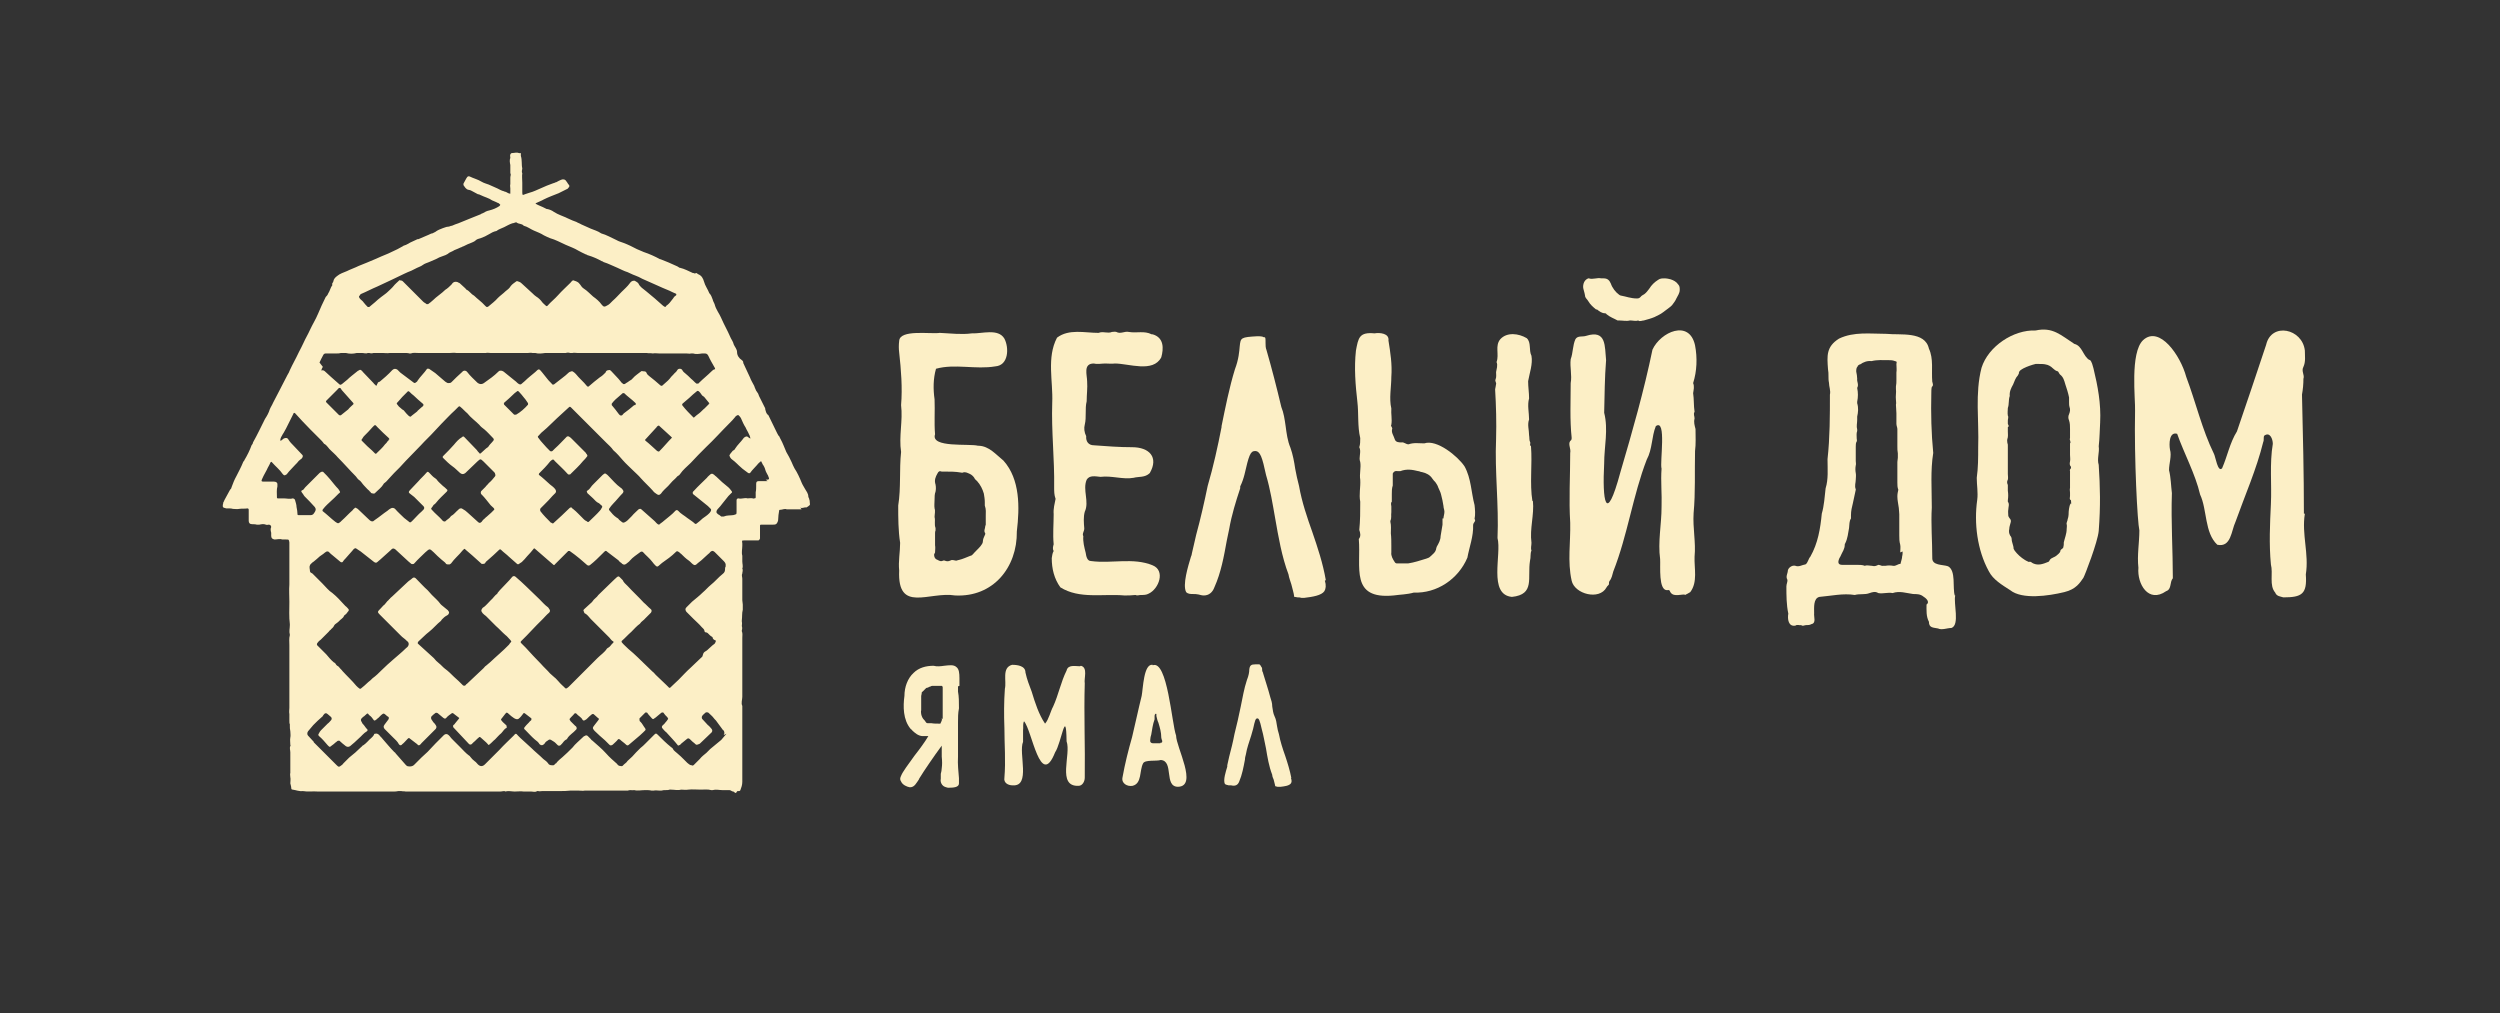 <?xml version="1.0" encoding="UTF-8"?> <svg xmlns="http://www.w3.org/2000/svg" id="Layer_1" version="1.1" viewBox="0 0 522.7 211.8"><rect x="0" y="0" width="522.7" height="211.8" fill="#333333" stroke="none"/><defs><style> .st0 { fill: #fcefc6; } </style></defs><path class="st0" d="M305.7,11.1h0s0,0,0,0c0,0,0,0,0,0"></path><path class="st0" d="M167.3,106.1c.4.3.8-.1,1.3,0,.2-.1.5-.3.7-.5.1-.1,0-.4,0-.6,0-.2,0-.4-.1-.6,0-.2-.2-.4-.2-.6,0-.6-.4-1.1-.7-1.6-.2-.4-.5-.8-.7-1.3-.4-1-.9-2.1-1.5-3-.2-.4-.4-.8-.6-1.3-.3-.7-.7-1.4-1.1-2.1-.4-.9-.7-1.8-1.2-2.7-.2-.3-.2-.6-.5-.8,0,0-.1-.3-.2-.4-.6-1.2-1.2-2.5-1.8-3.7,0,0-.1-.2-.2-.2-.3-.3-.4-.7-.5-1.1,0-.1,0-.3-.1-.4-.4-.8-.8-1.6-1.2-2.4-.1-.3-.2-.6-.4-.8,0,0-.1-.2-.2-.3-.1-.3-.3-.6-.4-1-.3-.6-.7-1.2-.9-1.8-.5-1-.9-2-1.4-3,0-.2,0-.4-.3-.6-.6-.4-1-1-1-1.7,0-.6-.5-1.1-.7-1.6-.1-.5-.4-.9-.6-1.3-.2-.4-.4-.9-.6-1.3-.3-.6-.6-1.2-.9-1.8-.2-.4-.4-.9-.6-1.3-.2-.4-.4-.8-.6-1.1-.2-.4-.5-.9-.6-1.3-.1-.5-.4-.8-.5-1.3-.2-.5-.3-.9-.7-1.3-.3-.8-.9-1.6-1.1-2.4-.2-.7-.5-1.3-1.3-1.6,0,0,0,0,0,0-.2-.2-.3-.3-.6-.1,0,0-.1,0-.2-.1,0,0,0,0,0,0,0,0,0,0,0,0,0,0,0,0,0,0,0,0-.1,0-.2,0-.9-.4-1.8-.9-2.7-1.1,0,0,0,0-.1,0-.2-.1-.4-.3-.7-.4-1.1-.5-2.2-1-3.3-1.4,0,0,0,0-.1,0-1.1-.6-2.2-1.1-3.4-1.5-1-.4-1.9-.8-2.8-1.3-.4-.2-.9-.4-1.4-.6-.5-.2-1-.3-1.5-.6-1.1-.5-2.1-1.1-3.2-1.4,0,0,0,0,0,0-.7-.5-1.5-.7-2.2-1-.7-.3-1.3-.6-2-.9-.3-.2-.7-.3-1-.5-.3-.1-.5-.2-.8-.3-.3-.1-.6-.3-.9-.4-1-.5-2.1-.8-3-1.4-.4-.3-.9-.5-1.4-.6-.1,0-.2,0-.3-.1-.4-.2-.8-.4-1.3-.6-.3-.1-.6-.3-.8-.4,0,0,0,0,0-.1.6-.3,1.2-.5,1.7-.8,1-.5,2.1-.9,3.1-1.3.6-.3,1.2-.6,1.8-.9.1,0,.2-.2.3-.3.2-.2.2-.4,0-.6-.2-.2-.3-.5-.5-.7-.2-.4-.7-.5-1.1-.3-.3.1-.6.3-1,.5-.2,0-.4.2-.6.2-.9.3-1.8.7-2.7,1.1-.7.3-1.5.7-2.3.9-.3.1-.6.2-.9.3-.5.2-.6.3-.6-.4,0-.7,0-1.3,0-2,0-.7-.1-1.3,0-2-.2-.3,0-.7,0-1-.2-.8,0-1.7-.3-2.6,0,0,0-.1,0-.2,0-.1,0-.2,0-.3,0-.2-.3,0-.4-.1-.5-.2-.9,0-1.4,0-.2,0-.3.1-.4.3-.1.2,0,.5,0,.7-.2.5-.1,1,0,1.5,0,.5,0,1,0,1.5,0,0,0,.1,0,.2.2.3,0,.6,0,.9,0,.2,0,.5,0,.8,0,.2,0,.4,0,.6-.1.3,0,.6,0,.9,0,.4,0,.8,0,1.1-.4,0-.7-.3-1-.4-.1,0-.2,0-.3-.1-.5-.1-1-.4-1.4-.6-.6-.3-1.2-.5-1.8-.8-.5-.2-1-.3-1.5-.6-.8-.5-1.7-.7-2.5-1.1-.2-.1-.4,0-.5.1-.3.4-.5.9-.8,1.4,0,0,0,.2,0,.3.3.4.5.9,1.1,1,.2,0,.4.1.6.2.4.2.9.5,1.3.7.2,0,.4.1.6.2.8.4,1.7.6,2.4,1.1,0,0,0,0,0,0,.4.2.8.3,1.1.5.2,0,.4.2.6.4,0,.1-.1.2-.2.3-.6.4-1.3.7-2.1.9-.5.1-.9.3-1.4.6-.1,0-.3.1-.4.2-.7.3-1.3.5-2,.8-.7.3-2,.8-2.7,1.1-.4.1-.8.3-1.3.5-.3,0-.5.2-.8.2-.4,0-.7.2-1.1.3-.5.2-1.1.4-1.6.8-.2.1-.4.2-.6.3-.3,0-.5.2-.8.3-.2.1-.5.2-.7.3-.5.2-.9.4-1.4.6-.1,0-.3,0-.4.1-.4.2-.9.4-1.3.6-.4.2-.8.5-1.2.6-.1,0-.3.1-.4.2-.4.2-.7.4-1.1.6-.6.3-1.3.6-1.9.9-1,.4-1.9.8-2.8,1.2-.9.4-2.4,1-3.4,1.4-.8.4-1.7.7-2.5,1.1-.7.3-1.4.5-2,1-.4.3-.7.6-.8,1.1,0,.3-.4.4-.2.8-.4.5-.5,1.2-.9,1.8-.1.3-.3.5-.5.7-.6,1.2-1.1,2.3-1.6,3.5-.5,1.2-1.2,2.3-1.7,3.4-.4.9-.9,1.7-1.3,2.6-.3.7-.7,1.4-1,2-.6,1.3-1.3,2.5-1.9,3.8-.1.3-.3.7-.5,1-.6,1.1-1.1,2.2-1.7,3.3-.4.8-.9,1.7-1.3,2.5-.2.5-.5.9-.7,1.4-.2.7-.6,1.4-1,2-.8,1.6-1.6,3.3-2.5,4.9,0,.2-.2.5-.3.6-.4,1.1-.9,2.1-1.5,3.1,0,.2-.3.3-.3.5-.4,1-.9,1.9-1.4,2.9-.4.7-.7,1.5-1,2.3,0,.2-.2.4-.3.5-.4.7-.8,1.5-1.2,2.2,0,.1-.1.3-.2.4,0,.3-.3.8,0,1.1.1.1.4.1.6.2.2,0,.4,0,.6,0,.3,0,.5,0,.8.1.4,0,.9.1,1.3,0,.6-.1,1.2,0,1.7-.1.2,0,.3.1.3.3,0,.8,0,1.5,0,2.3,0,.4.2.7.7.7.3,0,.7,0,1,.1.2,0,.3,0,.5,0,.5-.1.9-.2,1.4,0,.2.1.4,0,.6,0,.3,0,.5.2.5.5,0,0,0,0,0,0-.2.4-.1.8,0,1.2,0,.2,0,.4,0,.6,0,.5.2.7.7.8.5,0,1.1-.2,1.6,0,.3,0,.5,0,.8,0,.6,0,.6,0,.7.6,0,0,0,.1,0,.2,0,.6,0,1.1,0,1.7,0,.6,0,1.1,0,1.7,0,.5,0,1,0,1.6,0,.6,0,1.1,0,1.7,0,.6,0,1.3,0,1.9-.1,1.2,0,2.4,0,3.6,0,1.6-.1,3.2.1,4.7,0,0,0,.1,0,.2,0,.7-.2,1.3,0,2,0,0,0,0,0,.1-.2.7-.1,1.4-.1,2.1,0,2.3,0,4.6,0,6.9,0,1.4,0,2.7,0,4.1,0,.3,0,.6,0,.9,0,.4,0,.8,0,1.2,0,.4-.1.8,0,1.3,0,.5,0,.9,0,1.4h0c0,.3,0,.6.1.7,0,0,0,.2,0,.3,0,.4,0,.8.1,1.2,0,.4.1.9,0,1.3-.1.5,0,1,0,1.5,0,.1.1.2,0,.3-.2.4,0,.9,0,1.3,0,1.2,0,2.3,0,3.5,0,.3,0,.5,0,.8-.1.3,0,.6,0,.9.1.4,0,.9,0,1.3,0,0,.2.7.2,1,0,.2.1.3.3.3.7.1,1.4.4,2.1.3,1.1.2,2.1,0,3.2.1.3,0,.7,0,1,0,.4,0,.7,0,1.1,0,.3,0,.6,0,.8,0,.1,0,.2,0,.4,0,.4,0,1.2,0,1.6,0,.5,0,1,0,1.5,0,.8,0,1.5,0,2.2,0,.3,0,.6,0,.9,0,.5,0,1,0,1.5,0,.9,0,1.8,0,2.7,0,.7,0,1.3,0,2,0,.4,0,.7,0,1.1-.1.2,0,.4,0,.6,0,.3.1.6,0,.9.1.5,0,1.1,0,1.6,0,.5,0,1,0,1.6,0,2,0,4,0,5.9,0,.9,0,1.9,0,2.8,0,.6,0,1.1,0,1.7,0,.6,0,1.2,0,1.8,0,0,0,.2,0,.3,0,.3,0,.5,0,.8,0,.7,0,1.5,0,2.2,0,.4,0,.8,0,1.1,0,.4,0,.8-.2,1.1,0,.6-.2,1.3,0,1.9,0,.6,0,1.3-.1,1.9,0,0,0,.2,0,.2,0,.2,0,.4,0,.7,0,.2,0,.5,0,.7,0,.4,0,.8.2,1.2-.1,0,0,.1,0,.2,0,.3.1.6,0,.9,0,.3,0,.6,0,.9,0,.7,0,1.3,0,2,0,.2,0,.5,0,.7,0,.8,0,1.5,0,2.3-.1,0,0,.1,0,.2,0,.5,0,.9,0,1.4,0,.5,0,.9.1,1.4,0,.4,0,.8,0,1.2,0,.2,0,.8,0,1.1,0,.7,0,1.4,0,2.1,0,.6,0,1.3,0,1.9,0,.7,0,1.3,0,2,0,.1,0,.3,0,.4,0,.1,0,.2,0,.3,0,.4-.2.9,0,1.3-.1.7.2,1.5,0,2.3,0,.4,0,.9,0,1.3.1.2,0,.3,0,.5,0,.4-.1.7,0,1.1,0,.2,0,.4,0,.5,0,.6-.2,1.2,0,1.7-.2,0,0,.2,0,.3,0,.7,0,1.4.2,2.1,0,.5,0,1,.1,1.5,0,.9-.1,1.7,0,2.6,0,.7,0,1.5-.1,2.2.1,0,0,.2,0,.3,0,.7-.2,1.3,0,2,0,.2,0,.4,0,.6,0,.3,0,.6,0,.9,0,.3,0,.5.3.8.3.2,0,.3.3.5.3.2,0,.2-.3.4-.4,0,0,.2,0,.3,0,.1,0,.2,0,.3-.2.2-.5.4-1.1.4-1.7,0-1,0-2,0-3.1,0-4.1,0-8.1,0-12.2s0-.4,0-.6c-.3-.6,0-1.3,0-1.9,0-.5,0-1.1,0-1.6,0-1.6,0-3.1,0-4.7,0-.5,0-1,0-1.5,0-.5,0-1,0-1.5,0-.5,0-1,0-1.5,0-.5,0-1,0-1.5,0-.5.1-1-.1-1.4,0,0,0-.1,0-.2.1-.3.1-.6,0-.9,0-.3.1-.6,0-.9,0,0,0-.2,0-.3.1-.7,0-1.5.2-2.2,0,0,0-.2,0-.2,0-.3,0-.6,0-.9,0-.3-.1-.6-.1-.9,0-1,0-2,0-3,0-.5,0-1,0-1.5,0-.4-.2-.7,0-1.1,0-.3.2-.7,0-1,.2-.5,0-1,0-1.5,0-.4,0-.8,0-1.2-.2-.7,0-1.4,0-2.1,0-.2,0-.3,0-.5-.1-.6-.1-.6.4-.6.1,0,.3,0,.4,0,.8,0,1.5,0,2.3,0,.4,0,.4,0,.6-.4,0-.2,0-.4,0-.6,0-.5,0-1,0-1.5,0-.2,0-.4,0-.6,0,0,0-.2.2-.2.4,0,.8,0,1.1,0,.5,0,1,0,1.4,0,.4,0,.7,0,.9-.4.1-.2.2-.4.2-.7,0-.6.1-1.2.2-1.8,0-.1,0-.2.2-.2.5,0,.9-.3,1.4-.1,0,0,.2,0,.3,0,.8,0,1.7,0,2.5,0,0,0,.2,0,.3,0M75.4,61.5s0,0,0,0c1.2-.5,2.3-1.1,3.5-1.6,1.9-.9,3.9-1.8,5.7-2.7.4-.2.9-.4,1.4-.6.4-.2.8-.4,1.2-.6.4-.2.8-.3,1.2-.6.4-.3.8-.4,1.3-.6.5-.2.9-.4,1.4-.6.5-.3,1-.5,1.6-.7.3-.1.6-.2.9-.4.4-.4,1-.5,1.4-.8.5-.2,1-.4,1.4-.6.2,0,.3-.2.5-.2.6-.3,1.2-.6,1.8-.8.2-.1.5-.2.7-.4.3-.3.7-.4,1.1-.5.6-.2,1.2-.5,1.7-.8.5-.3,1-.6,1.6-.7.5-.4,1-.5,1.6-.8.6-.3,1.1-.6,1.7-.8.2,0,.4-.1.7-.2,0,0,.1,0,.2,0,.4.4,1.1.2,1.5.7.8.2,1.4.7,2.1,1,.7.3,1.5.6,2.1,1,.4.2.8.4,1.3.6,1.1.3,2.2.9,3.3,1.4.9.4,1.8.7,2.6,1.2.5.3,1,.5,1.6.8.2,0,.3.2.5.2,1,.3,1.9.7,2.8,1.2.1,0,.3.1.4.2,1,.3,1.9.8,2.9,1.2.7.3,1.4.7,2.1.9.5.2,1,.5,1.6.7.5.2,1,.4,1.5.7,1.9.8,3.7,1.7,5.7,2.5.4.2.8.4,1.3.6.1,0,.2.3,0,.4-.4.2-.5.6-.8.9-.3.4-.6.8-1,1.1-.1,0-.2.2-.3.3,0,.1-.2.1-.3,0,0,0-.2-.1-.3-.2-.6-.5-1.1-1-1.7-1.5-.6-.5-1.2-1-1.8-1.5-.6-.5-1.3-.9-1.6-1.6-.2-.3-.5-.4-.8-.6,0,0-.2,0-.2,0-.3,0-.6.2-.8.5-.5.7-1.2,1.3-1.8,1.9-.6.6-1.1,1.2-1.8,1.8-.2.2-.4.4-.6.6-.2.2-.4.3-.6.4-.5.3-.7.3-1.1-.2-.5-.7-1.1-1.2-1.8-1.7-.7-.6-1.2-1.2-2-1.7-.3-.2-.5-.5-.7-.8-.2-.2-.3-.4-.5-.5-.3-.2-.7-.3-1-.4-.2.2-.4.3-.5.5-.9.9-1.8,1.7-2.6,2.6-.7.8-1.5,1.4-2.2,2.2-.1.1-.2.2-.4,0-.3-.3-.6-.5-.8-.8-.3-.4-.7-.8-1.2-1.1-.3-.2-.5-.4-.7-.6-.8-.7-1.6-1.5-2.4-2.2-.2-.2-.5-.3-.8-.4,0,0-.1,0-.2,0-.4.3-.9.6-1.2,1-.3.5-.7.8-1.1,1.1-.5.5-1.1.9-1.6,1.4-.6.7-1.3,1.2-2,1.8,0,0-.1,0-.2.1,0,0,0,0-.1,0-.1,0-.3-.2-.4-.3-.7-.8-1.6-1.4-2.3-2.1-.6-.3-.9-.9-1.5-1.2-.1,0-.2-.2-.3-.3-.4-.4-.8-.7-1.2-1.1-.1,0-.2-.1-.4-.2-.6-.2-1,0-1.3.5-.4.4-.8.8-1.3,1.1-.8.8-1.8,1.4-2.6,2.2-.3.3-.6.5-1,.8,0,0-.2,0-.3,0-.2-.2-.5-.3-.7-.5-1.2-1.2-2.5-2.5-3.7-3.7-.2-.2-.4-.4-.6-.6-.2-.2-.4-.1-.6-.2,0,0-.2,0-.2.1-.4.4-.8.7-1.1,1.1-.4.5-.8.8-1.2,1.2-.4.4-.9.7-1.4,1.1-.5.4-.9.7-1.3,1.1-.4.3-.8.7-1.2,1-.1,0-.2,0-.3,0-.3-.3-.6-.6-.9-1-.1-.2-.4-.4-.6-.6-.1-.1-.2-.2-.3-.4-.1-.2,0-.3.1-.4M66.8,75.8c.2-.5.5-1,.8-1.6.1-.2.3-.3.5-.3.8,0,1.5,0,2.3,0,.3,0,.6,0,.9-.1.3,0,.7,0,1,0,.8.2,1.5.2,2.3,0,.4,0,.8,0,1.1,0,.4,0,.8.2,1.2,0,0,0,.2,0,.3,0,.3.1.6.1.9,0,.2,0,.4,0,.6,0,.4,0,.9,0,1.3,0,.5,0,1,.1,1.5,0,.5,0,1,0,1.5,0,.5,0,1,0,1.5,0,.4,0,.8,0,1.1.1,0,0,.2,0,.3,0,.5-.2,1-.1,1.5-.1.9,0,1.8,0,2.7,0,.3,0,.6,0,.9,0,1,0,2.1,0,3.1,0,.4,0,.8-.1,1.3,0,.4,0,.9,0,1.3,0,.4,0,.9,0,1.3,0,.4,0,.9,0,1.3,0,.4,0,.9,0,1.3,0,.3,0,.7,0,1,0,.3-.1.6,0,.9,0,.2,0,.5,0,.8,0,.3,0,.5,0,.7,0,.1,0,.2,0,.3,0,1.1,0,2.1,0,3.2,0,.3,0,.7,0,1,0,.3,0,.6,0,1,0,.3,0,.6,0,.9,0,.3,0,.6-.1.9,0,0,0,.2,0,.3,0,.1,0,.2,0,.3,0,.7.2,1.4.1,2.1,0,.2,0,.5,0,.7,0,1,0,2,0,3.1,0,.2,0,.4,0,.5,0,.3-.1.6-.1.9,0,.2,0,.4,0,.5,0,.3-.1.6,0,1,0,1.9,0,3.8,0,5.8,0,.5,0,1,0,1.5,0,.5,0,1,0,1.5,0,.5,0,1,0,1.5,0,.5,0,1,0,1.5,0,.5,0,1,0,1.5,0,.3,0,.6,0,.9,0,0,0,.2,0,.3,0,.4.1.9,0,1.3.1.4-.1.9,0,1.3,0,.4,0,.8,0,1.2,0,.4,0,.9,0,1.3,0,.6,0,1.2,0,1.8,0,.5,0,.9,0,1.4,0,.3,0,.7.1,1,0,.1,0,.3,0,.4,0,.6.2,1.2.1,1.9,0,.2,0,.4,0,.5,0,.4,0,.6.1.8.5.4.9.9,1.7,1.4,2.6,0,.1,0,.2,0,.2-.3,0-.6.3-.8.5-.8.8-1.7,1.5-2.5,2.3,0,0-.1.1-.2.2-.1,0-.3,0-.4,0-.4-.3-.7-.7-1.1-1-.4-.4-.8-.8-1.3-1.2-.3-.2-.5-.5-.6-.7-.2-.2-.3-.2-.5-.2-.2,0-.4.1-.5.3-.2.4-.6.6-.8.9-.3.3-.6.6-.8.9-.4.5-1,.9-1.5,1.4-.1.1-.2.1-.4,0-.8-.7-1.6-1.4-2.4-2-.2-.2-.4-.3-.5-.6-.2-.5-.6-.3-.9-.4,0,0-.2,0-.2,0-.6.5-1.3.9-1.8,1.5-.1.1-.2.2-.3.3-.4.2-.7.5-1.1.7-.3.3-.6.3-.8,0-.1,0-.2-.2-.3-.3-.6-.8-1.3-1.4-1.9-2.1,0,0-.1-.1-.2-.2-.1-.1-.3-.2-.5-.1-.2,0-.5.1-.6.5-.4.4-.7.7-1.2,1-.8.6-1.5,1.2-2.2,1.8-.2.2-.3.2-.5,0-.7-.9-1.6-1.6-2.3-2.5-.2-.2-.4-.4-.6-.5-.1-.1-.3-.1-.5,0-.1,0-.3.1-.4.2-.4.4-.9.8-1.3,1.1-.6.5-1.2.9-1.8,1.4-.1,0-.2,0-.3,0-.3-.4-.7-.7-1-1.1-.4-.5-.8-1-1.2-1.5-.6-.7-.6-.8-1.4,0-.7.6-1.5,1.2-2.2,1.9-.2.2-.5.4-.7.6-.1.1-.3.1-.5,0-.2-.1-.4-.3-.6-.5-.9-.7-1.7-1.4-2.6-2.1-.2-.1-.3-.2-.6-.2-.2,0-.3,0-.5.2-.9.9-1.9,1.6-2.9,2.3-.5.4-1,.4-1.5,0-.7-.7-1.5-1.4-2.1-2.2-.2-.3-.6-.4-.9-.2,0,0-.1.1-.2.2-.8.7-1.5,1.4-2.2,2.1-.2.2-.4.2-.7.2-.2,0-.4-.2-.6-.3-.7-.6-1.4-1.2-2.1-1.8-.4-.3-.9-.6-1.3-.9-.1,0-.3,0-.4,0-.6.9-1.4,1.6-2,2.5,0,.1-.2.3-.4.4-.1.1-.3.1-.4,0-.9-.7-1.9-1.4-2.8-2.1-.2-.2-.4-.4-.6-.6-.4-.3-.8-.2-1.1.1-.7.8-2.1,2-2.6,2.4-.1,0-.3.1-.4.2,0,.2-.2.3-.2.5-.1.2-.2.2-.3,0-.1-.1-.3-.2-.4-.4-.8-.8-1.5-1.6-2.3-2.4,0-.1-.2-.2-.3-.3-.1-.1-.3-.1-.4,0-.2.1-.4.2-.6.4-.6.5-1.3,1-1.9,1.6-.4.3-.7.6-1.1.9-.3.2-.4.2-.6,0-.6-.5-1.1-1-1.7-1.5-.4-.4-.8-.7-1.2-1.1-.2-.2-.5-.4-.8-.2,0,0-.1,0,0,0,0-.3.2-.6.3-.8M148.2,84.4c0,0,0,.1,0,.1-.3.3-.6.6-.9.9-.4.3-.7.7-1.1,1-.4.3-.8.6-1.1.9,0,0-.1,0-.1,0-.8-.8-1.6-1.6-2.3-2.5-.1-.1-.1-.3,0-.4.5-.4.9-.8,1.4-1.2.5-.5,1.1-1,1.6-1.4.1-.1.2-.1.4,0,.2.2.4.4.5.6.1.2.3.4.5.5.1,0,.2.2.3.3.3.4.6.7.9,1.1,0,0,0,0,0,.1M140.5,91.5s0,0,0,0c0,0,0,0,0,0-.9.9-1.7,1.9-2.6,2.8-.1.2-.3.1-.5,0-.8-.7-1.6-1.5-2.5-2.2,0,0,0-.2,0-.2,0,0,.1-.1.2-.2.7-.8,1.5-1.6,2.2-2.4,0-.1.2-.2.3-.3,0,0,.2,0,.2,0,0,0,0,0,.1.1.8.7,1.5,1.4,2.3,2.1,0,0,.1.1.2.2M132.6,84.7c-.7.6-1.3,1.1-2,1.6-.2.1-.3.3-.5.5-.1.1-.4.1-.5,0,0,0-.2-.2-.2-.2-.5-.7-1-1.3-1.5-1.9,0-.1,0-.2,0-.3.2-.3.5-.6.8-.9.5-.4,1-.9,1.5-1.3,0,0,0,0,.1,0,0,0,.1,0,.2,0,.7.7,1.6,1.3,2.3,2,.2.2.2.3,0,.5M151.6,118.5h0c0,.1,0,.3,0,.4,0,.5-.1.8-.5,1.1-.9.7-1.6,1.6-2.5,2.3-.6.5-1.1,1.1-1.7,1.6-.7.7-1.5,1.3-2.2,1.9-.4.4-.8.8-1.2,1.2-.3.3-.2.6,0,.9.5.5,1,1,1.5,1.5.6.6,1.2,1.1,1.7,1.7.3.3.6.5.6.9,0,0,.1.2.2.2.4,0,.6.3.8.5.1.1.3.3.5.4,0,0,.2.1.2.2,0,.3.3.5.6.6.1,0,.1.2,0,.3,0,.1-.1.3-.2.4-.6.4-1,.9-1.5,1.3-.2.2-.5.3-.7.5-.2.2-.2.5-.3.7,0,.2-.2.3-.4.5-.7.7-1.4,1.3-2.1,2-.9.8-1.7,1.7-2.5,2.5-.6.6-1.2,1.1-1.8,1.7,0,0-.2,0-.2,0-.2-.2-.4-.4-.6-.6-.7-.7-1.5-1.4-2.2-2.1-.2-.2-.4-.5-.7-.7-1-1-2.1-2-3.1-3-.6-.6-1.2-1.1-1.9-1.7-.5-.5-1-.9-1.4-1.4,0,0-.1-.2,0-.3.7-.6,1.3-1.3,2-1.9.6-.6,1.1-1.2,1.8-1.7.3-.5.8-.7,1.1-1.1.4-.4.7-.7,1.1-1.1,0,0,0,0,.1-.1.2-.3.2-.6-.1-.8-.5-.4-.9-.9-1.4-1.3-1.1-1.2-2.3-2.3-3.4-3.5-.4-.4-.8-.7-1-1.2,0,0,0,0-.1-.1-.8-.7-.6-1.1-1.7,0-1.1,1.1-2.2,2.1-3.3,3.2-.3.5-.9.8-1.2,1.3-.1.2-.4.4-.6.6-.4.4-.8.7-1.2,1.1-.1.1-.2.3,0,.5,0,.1.1.4.3.4.5.3.7.7,1.1,1.1.6.6,1.1,1.1,1.7,1.7.7.7,1.5,1.5,2.2,2.2.3.3.4.6.8.8.1,0,.1.2,0,.3-.4.3-.6.8-1,1,0,0-.2.1-.3.2-.5.8-1.3,1.3-2,2-.5.5-.9.9-1.4,1.4-1.5,1.5-2.9,2.9-4.4,4.4-.2.2-.4.4-.6.5,0,0-.2.1-.3,0-.5-.5-1-.9-1.4-1.4-.3-.3-.6-.7-.9-.9-.3-.3-.6-.5-.9-.8-.6-.7-1.3-1.3-1.9-2-1.1-1.1-2.1-2.2-3.2-3.4-.3-.3-.6-.6-.9-.9-.2-.2-.2-.3,0-.5.4-.4.7-.7,1.1-1.1.7-.7,1.4-1.5,2.1-2.2.4-.4.9-.9,1.3-1.3.4-.4.8-.9,1.3-1.3.2-.2.3-.5,0-.8,0,0-.1-.2-.2-.3-.7-.5-1.2-1.1-1.8-1.7-.9-.9-1.9-1.8-2.8-2.7-.7-.7-1.4-1.3-2.2-2-.2-.2-.5-.2-.7,0-.2.2-.4.5-.6.7-.7.7-1.3,1.4-2,2.1-.2.2-.3.4-.5.6,0,0,0,.1,0,.1-.6.4-.9,1-1.4,1.4-.5.5-.9,1-1.4,1.4,0,0-.2.1-.3.2-.3.4-.4.6,0,1.1.2.2.4.4.7.6.7.7,1.4,1.4,2.1,2.1.7.6,1.3,1.3,2,1.9.3.2.5.5.8.8.1.1.3.3.4.5,0,.1-.2.3-.3.4,0,0-.1.2-.2.3-.6.6-1.3,1.3-2,1.9-.3.3-.7.6-1,.9-.6.6-1.2,1.1-1.8,1.6-.2.1-.3.3-.5.5-1.2,1.1-2.3,2.2-3.5,3.3-.1,0-.2.2-.3.3-.2.1-.3.1-.5,0-.6-.6-1.2-1.2-1.9-1.8-.6-.6-1.2-1.2-1.9-1.7-.4-.3-.8-.8-1.2-1.1-.4-.3-.8-.7-1.1-1.1-1.1-1-2.2-2-3.3-3-.1-.1-.1-.2,0-.4,0,0,.2-.2.2-.2.7-.6,1.3-1.3,2.1-1.9.9-.7,1.6-1.6,2.5-2.3,0,0,.1-.2.2-.3.3-.3.6-.6,1-.8,0,0,.2-.1.3-.2.2-.3.3-.5,0-.8,0-.1-.2-.2-.3-.3-.4-.3-.7-.6-1.1-.9,0,0-.1-.1-.2-.2-.5-.7-1.2-1.3-1.8-1.9-.3-.3-.6-.7-.9-1-.8-.7-1.5-1.5-2.3-2.3,0,0-.1-.1-.2-.2-.2-.2-.5-.2-.7,0-.3.3-.7.5-1,.8-1.1,1-2.1,2-3.2,3-.2.2-.4.3-.5.5-.1,0-.2.2-.3.3-.3.2-.5.6-.8.9-.3.2-.5.5-.8.8,0,0-.2.2-.2.2-.5.5-.5.6,0,1.1,1.4,1.4,2.9,2.9,4.3,4.3.2.2.5.5.8.7.3.2.5.5.8.7.2.3.2.6,0,.9-.1.2-.3.3-.4.4-.9.9-1.8,1.6-2.7,2.4-.8.7-1.6,1.4-2.4,2.2-.6.6-1.2,1.2-1.9,1.7-.3.3-.6.6-.9.8-.5.5-1.1,1-1.6,1.4,0,0-.2,0-.2,0-.3-.2-.5-.4-.7-.6-.9-1.1-2-2.1-2.9-3.1-.2-.3-.5-.5-.7-.8,0,0-.2-.2-.2-.2-.3-.1-.5-.4-.6-.6,0,0-.2-.2-.3-.2-.6-.5-1.1-1.1-1.6-1.7-.6-.6-1.1-1.1-1.7-1.7,0,0-.1-.1-.2-.2-.1-.1,0-.3,0-.4.2-.3.5-.6.8-.8.5-.5,1.1-1.1,1.6-1.6.1-.1.2-.3.4-.4.2-.3.5-.4.7-.8.1-.3.4-.5.7-.7.3-.2.6-.6.9-.8.2-.2.4-.3.5-.6,0-.1.2-.2.3-.3.3-.2.4-.5.7-.8,0-.1,0-.2,0-.3-.2-.2-.4-.5-.7-.7-.5-.5-.9-1-1.4-1.5-.4-.4-.8-.8-1.3-1.2-.8-.5-1.4-1.3-2.1-2-.5-.5-1.1-1.1-1.6-1.6-.2-.2-.3-.3-.5-.5-.2-.1-.5-.2-.5-.5,0-.4-.2-.8,0-1.2,0-.1.1-.2.2-.3.2-.2.4-.4.6-.5.2-.2.4-.3.6-.5.4-.4.9-.8,1.4-1.1.2-.2.5-.4.7-.5.1,0,.2,0,.3,0,.3.2.5.5.8.7.6.5,1.2,1,1.8,1.5.2.1.4.1.5-.1.1-.2.3-.4.5-.6.5-.6,1-1.1,1.5-1.7.1-.1.2-.3.4-.4.1-.1.3-.1.4,0,.3.2.6.4.9.6.9.7,1.9,1.5,2.8,2.2.3.2.5.2.7,0,.2-.2.5-.4.7-.6.7-.6,1.3-1.2,2-1.8,0,0,.1-.1.2-.2.3-.3.5-.3.9,0,0,0,0,0,.1.1.9.8,1.7,1.6,2.6,2.4.2.2.4.3.6.5.2.1.3,0,.5,0,0,0,.1-.1.2-.2.7-.8,1.5-1.5,2.2-2.2,1-.9.9-.8,1.8,0,.5.5,1,1,1.6,1.5.3.3.7.5.9.8,0,.1.2.2.4.2.1,0,.3,0,.4,0,0,0,.2-.1.3-.2.7-1,1.7-1.8,2.4-2.7,0,0,.2-.2.2-.2.2-.2.3-.2.4,0,.5.4.9.8,1.4,1.2.7.6,1.3,1.2,2,1.8,0,0,.2,0,.2,0,.2,0,.5,0,.6-.3.1-.2.3-.3.5-.5.8-.7,1.6-1.4,2.3-2.1.2-.2.3-.2.5,0,.5.5,1.1.9,1.6,1.4.6.5,1.1,1,1.7,1.5.1.1.3.1.4,0,.2-.1.4-.3.6-.4.4-.4.8-.8,1.1-1.2.5-.5,1-1.1,1.4-1.6,0-.1.2,0,.2,0,1.3,1.1,2.5,2.2,3.8,3.3.2.2.3.2.4,0,.8-.8,1.6-1.6,2.4-2.4.1-.1.3-.3.4-.4,0,0,.2,0,.3,0,.7.5,1.4,1,2.1,1.6.5.4,1,.9,1.5,1.3.2.2.5.2.7,0,.9-.7,1.7-1.5,2.5-2.3.1-.1.3-.3.4-.4.3-.3.4-.3.7,0,.7.5,1.4,1.1,2.1,1.6.2.1.3.3.5.5.2.1.3.2.5.4.3.2.5.2.8,0,.2-.2.6-.4.8-.7.6-.7,1.4-1.2,2.2-1.8.2-.1.3-.1.5,0,.6.7,1.4,1.3,2,2.1.2.3.4.5.7.8.2.2.4.2.6,0,.2-.2.5-.4.7-.6,1-.7,2-1.4,2.9-2.3.2-.2.3-.2.6,0,.2.1.3.3.5.4.5.5,1,1,1.6,1.4.3.2.6.6.9.8.3.2.4.2.7,0,.4-.4.9-.7,1.3-1.1.4-.4.8-.7,1.2-1.1.2-.1.3-.3.4-.4.4-.3.5-.3.9,0,.6.6,1.3,1.3,1.9,1.9.3.3.5.6.4,1.1,0,.1,0,.2,0,.3M105.3,84.3c.8-.7,1.6-1.4,2.3-2.1.1-.1.3-.2.4-.3.2-.2.3-.2.5,0,.4.4.7.8,1.1,1.3.3.3.5.7.8,1.1,0,0,0,.1,0,.2,0,0,0,.1,0,.1-.7.8-1.6,1.6-2.5,2.1-.1,0-.3,0-.4,0-.7-.7-1.4-1.4-2.1-2.1,0,0-.1-.2,0-.3M88.6,84.7c-.1.1-.2.3-.4.4-.3.3-.6.5-.9.8,0,.1-.2.2-.3.3-.3.2-.6.5-.9.7-.3.3-.3.3-.7,0-.3-.3-.6-.6-.9-1,0-.1-.3-.2-.4-.3-.2-.2-.5-.4-.7-.6-.6-.8-.6-.5,0-1.2.3-.3.5-.6.7-.8.4-.4.8-.8,1.2-1.2,0,0,0,0,.1,0,0,0,.1,0,.2.1.3.3.6.6.9.8.6.6,1.2,1.1,1.9,1.7.2.2.2.3,0,.5M81.3,91.8c0,0,0,.2,0,.2-.2.2-.4.4-.5.6-.1.1-.2.2-.3.3-.5.7-1.2,1.3-1.8,1.9,0,.1-.2.1-.3,0-.2-.2-.4-.4-.6-.6-.3-.3-.7-.6-1-.9-.4-.4-.8-.8-1.2-1.2,0,0,0-.2,0-.2.2-.2.3-.5.5-.7.6-.6,1.2-1.2,1.8-1.9.5-.5.5-.6,1,0,.8.8,1.6,1.6,2.4,2.3,0,0,.1.2.2.3M73.9,84.4s0,.1,0,.1c-.4.4-.8.7-1.1,1.1-.5.4-1,.8-1.5,1.2-.1.1-.3,0-.4,0-.9-.9-1.7-1.7-2.6-2.6-.2-.2-.2-.3,0-.5.4-.4.8-.8,1.2-1.2.3-.3.7-.7,1-1,.2-.2.3-.4.5-.4.3,0,.3.3.5.5.8.9,1.6,1.8,2.4,2.7,0,0,0,0,0,.1M62.4,107.7c-.1,0-.2,0-.2-.2,0-.5-.1-1-.2-1.5,0-.5-.2-1-.3-1.4,0-.2-.3-.4-.5-.4-.6.2-1.3,0-1.9,0-.4,0-.8,0-1.2,0-.1,0-.2,0-.2-.2,0-.8-.1-1.6.1-2.3,0-.2,0-.3,0-.5,0-.3-.3-.5-.7-.5-.5,0-1,0-1.5,0-1.4,0-1.3.1-.7-1.2.2-.4.5-.9.7-1.3.2-.5.5-.9.7-1.4.1-.3.3-.3.4-.1.7.8,1.6,1.5,2.2,2.4,0,0,.1.1.2.2.1.1.3.1.4,0,.1,0,.2-.1.3-.2.5-.7,1.2-1.3,1.8-2,.1-.1.2-.2.3-.3.2-.3.5-.6.8-.8.1,0,.2-.2.3-.3.1-.2.2-.4,0-.6-.6-.6-1.2-1.3-1.8-1.9-.4-.4-.8-.8-1.1-1.3-.2-.4-.6-.4-1-.2-.3.2-.7.7-.7.3,0,0,0-.4.4-1,0,0,.2-.4.3-.5.2-.4.3-.5.5-.9.5-1,1-2,1.5-3,0,0,0-.1.1-.2,0-.1.2-.1.3,0,1,1.1,2.1,2.3,3.2,3.4.7.7,1.4,1.4,2.1,2.1.2.2.5.5.7.8,0,0,0,.1.1.1.6.3.9,1,1.4,1.4.5.5,1,.9,1.4,1.4,1.3,1.3,2.5,2.7,3.8,4,.2.2.4.6.6.7.5.3.7.8,1.1,1.2.4.4.7.8,1.1,1.1,0,.1.2.2.3.3,0,.3.4.2.5.3.2,0,.4,0,.5-.2.6-.6,1.3-1.1,1.7-1.8,0-.1.2-.2.3-.3.3-.2.5-.5.7-.7.4-.4.8-.9,1.2-1.3.4-.4.8-.8,1.2-1.2.4-.4.8-.9,1.2-1.3,1.1-1.1,2.1-2.2,3.2-3.3.9-1,1.9-1.9,2.8-2.9.5-.5,1-1.1,1.5-1.6.9-.9,1.8-1.9,2.8-2.8.2-.2.5-.5.7-.7.2-.2.3-.2.5,0,.5.4.9.9,1.4,1.3.7.9,1.7,1.6,2.5,2.4.3.4.7.7,1.1,1,.6.5,1.2,1.2,1.8,1.8.2.2.2.4,0,.6-.3.4-.7.7-1,1.2,0,0,0,0-.1.1-.5.3-.9.8-1.4,1.2-.2.2-.3.2-.4,0-.2-.2-.4-.4-.5-.6-.9-.9-1.7-1.8-2.6-2.7-.2-.2-.3-.2-.5,0-.7.4-1.2,1-1.7,1.6-.7.8-1.4,1.5-2.2,2.3-.2.2-.2.3,0,.5.6.6,1.2,1.2,1.9,1.7.6.4,1,.9,1.6,1.4.4.3.7.3,1.1,0,.8-.8,1.7-1.6,2.5-2.4.6-.5.6-.7,1.3,0,.7.7,1.4,1.4,2.2,2.2,0,0,.2.2.2.3,0,.2.2.3,0,.6-.4.5-.8,1-1.3,1.4-.2.3-.5.5-.7.8-.2.2-.4.4-.6.6s-.2.2-.3.3c-.1.2-.1.4,0,.6,0,0,.1.1.2.2.6.6,1.1,1.3,1.6,1.9.2.3.5.5.8.8.2.2.2.4,0,.5-.2.2-.3.3-.5.5-.3.3-.6.5-.9.8-.3.2-.5.5-.8.7-.1.1-.2.3-.3.4-.3.3-.5.3-.8,0-.7-.6-1.4-1.3-2.1-1.9-.3-.3-.7-.6-1.1-.8-.2-.2-.5-.1-.7,0,0,0-.1.1-.2.2-.5.4-.9,1-1.5,1.3-.3.5-.8.7-1.2,1.1,0,.1-.2,0-.3,0,0,0-.2,0-.3-.2-.7-.8-1.5-1.4-2.2-2.2-.2-.2-.2-.3,0-.5.2-.2.3-.6.6-.7,0,0,.1-.1.2-.2.7-.9,1.5-1.6,2.3-2.4,0,0,0,0,0,0,.2-.2.2-.4,0-.5-.2-.2-.5-.5-.8-.7-.4-.4-.9-.8-1.2-1.2-.1-.2-.3-.3-.4-.4-.5-.3-.8-.7-1.2-1.1-.4-.4-.4-.3-.7,0-.5.6-1.1,1.1-1.6,1.7-.6.6-1.2,1.3-1.8,1.9-.3.3-.3.5,0,.7.3.2.6.5.9.7.5.5,1,1,1.5,1.5.8.7.8.9,0,1.6-.6.5-1.1,1.1-1.7,1.7-.1.1-.2.2-.3.3-.3.3-.4.3-.7,0-.3-.2-.6-.5-.9-.7-.6-.6-1.3-1.2-1.9-1.9-.2-.2-.6-.3-.9-.1-.2.1-.5.3-.7.5-.9.6-1.7,1.3-2.6,1.9-.1.1-.3.2-.4.3,0,0-.2,0-.3,0-.3-.1-.5-.3-.7-.5-.7-.7-1.4-1.3-2.1-2,0,0-.2-.2-.3-.2-.2-.2-.4-.2-.5,0-.2.1-.3.3-.4.4-.8.7-1.5,1.5-2.3,2.2,0,0-.1.1-.2.2-.5.4-.5.4-1.1,0-.9-.7-1.7-1.5-2.6-2.2-.1,0-.1-.3,0-.4.3-.4.6-.7.9-1,.5-.5,1-.9,1.5-1.4.3-.3.6-.6.9-.9,0,0,.3-.2.3-.3,0-.1-.1-.3-.2-.4,0,0-.1-.2-.2-.3-.6-.6-1.1-1.3-1.7-2-.4-.5-.9-1-1.4-1.5,0-.1-.4-.1-.5,0,0,0-.2.1-.3.2-1,1-2,2-3,3-.1.1-.2.3-.4.5-.5.2-.5.3-.2.7.2.2.3.5.5.7.7.7,1.4,1.4,2.1,2.2.2.3.3.5.1.9-.1.2-.3.5-.4.6-.1.1-.3.2-.5.2-.9,0-1.8,0-2.7,0M151.9,153.4l-1.1,1.3-2.3,1.9c-.3.3-.5.5-.8.8-.5.4-1,.8-1.4,1.3-.4.4-.8.8-1.2,1.2-.2.2-.3.2-.5.1-.4,0-.6-.3-.9-.5-.2-.2-.4-.4-.6-.6-.5-.5-1-1-1.5-1.4-.3-.3-.7-.5-.9-.9,0-.1-.2-.3-.4-.4-1-.8-1.9-1.7-2.8-2.6-.3-.3-.4-.3-.7,0-.6.6-1.3,1.3-1.9,1.9-.3.3-.6.6-1,.9-.3.3-.6.6-.9.9-.5.6-1.1,1.2-1.8,1.8-.2.4-.7.6-1,1-.2.2-.6,0-.8,0-.1-.1-.3-.2-.4-.4-.8-.7-1.6-1.4-2.3-2.2-.9-1-1.9-1.8-2.9-2.7-.1,0-.2-.2-.3-.3-.2-.2-.4-.4-.6-.6-.2-.2-.4-.2-.7,0-.1,0-.3.2-.4.3-.7.7-1.5,1.3-2.1,2.1-.7.7-1.4,1.4-2.1,2-.2.2-.5.4-.7.6-.2.2-.3.3-.5.5,0,0,0,.2-.2.2-.2.2-.4.5-.7.4-.3,0-.7,0-.9-.4-.3-.4-.6-.6-1-.9-.8-.8-1.7-1.5-2.5-2.3-.8-.7-1.5-1.4-2.3-2.1-.2-.2-.3-.3-.5-.5-.4-.5-.5-.5-.9,0-1,1-2,1.9-3,3-.5.5-1,1-1.5,1.5-.5.5-1,1-1.5,1.5-.5.5-1,.5-1.5,0-.2-.2-.4-.5-.6-.6-.4-.3-.7-.6-1-1,0,0-.1-.2-.2-.2-.7-.5-1.3-1.2-1.9-1.8-.5-.5-1-1-1.5-1.5-.2-.2-.5-.5-.7-.8,0,0-.1-.1-.2-.2-.3-.3-.7-.3-1,0-.6.6-1.2,1.2-1.7,1.7-.6.6-1.1,1.2-1.7,1.8-.4.4-.9.8-1.3,1.2-.5.5-1,1-1.5,1.5-.4.4-.9.4-1.4.3,0,0-.2-.1-.3-.2-.7-.8-1.5-1.7-2.2-2.5,0-.1-.2-.2-.3-.3-.8-.8-1.6-1.8-2.4-2.7-.2-.3-.5-.5-.7-.8-.2-.2-.5-.4-.8-.3-.1,0-.3,0-.3.2-.3.6-.9.9-1.3,1.4-.3.3-.6.6-.9.8-.2,0-.3.3-.5.4-.8.8-1.6,1.5-2.5,2.2-.4.4-.8.8-1.2,1.2-.1.1-.2.3-.4.4-.5.4-.6.4-1,0-1.6-1.6-3.2-3.2-4.8-4.8,0,0,0,0,0-.1h0s-1.2-1.3-1.2-1.3c-.2-.2-.2-.6,0-.9l1.1-1.3c.6-.6,1.2-1.2,1.8-1.7.2-.1.2-.3.4-.5.2-.3.5-.4.8-.1.2.2.5.4.7.6.2.2.2.5,0,.7-.2.2-.4.5-.7.7-.5.5-.9.9-1.4,1.4-.2.2-.3.4-.4.6-.2.3-.2.4,0,.6,0,0,0,0,0,0,.7.6,1.2,1.2,1.8,1.9,0,0,.1.1.2.2.2.2.3.2.5,0,.4-.3.7-.5,1-.8.1,0,.2-.2.4-.3.1,0,.3-.1.4,0,.4.4.8.7,1.3,1.1.3.2.6.2.9,0,.6-.5,1.2-1,1.8-1.6.6-.5,1-1.1,1.7-1.5.2-.1.2-.4,0-.5-.3-.3-.5-.7-.8-1,0,0-.2-.2-.2-.3-.3-.5-.4-.7.2-1.2.2-.1.3-.2.5-.4.2-.1.3-.4.5-.3.1,0,.2.3.4.4.3.2.6.6.8.9.1.2.3.2.5,0,.2-.1.3-.3.5-.4.2-.2.4-.4.6-.6.5-.4.5-.4,1,0,0,0,.1.1.2.2.2.1.4.2.4.4,0,.2-.1.4-.3.6-.2.3-.4.5-.6.8-.3.4-.2.6,0,.9.6.6,1.2,1.2,1.8,1.8.4.4.9.8,1.2,1.4.2.3.5.3.7,0,.4-.3.7-.7,1.1-1.1.2-.2.3-.3.6,0,.4.3.9.7,1.3,1,.1,0,.2.2.3.3.1,0,.2,0,.3,0,.1-.1.3-.2.4-.4.9-.9,1.9-1.9,2.8-2.8,0,0,.1-.1.2-.2.2-.3.2-.5,0-.8-.1-.2-.3-.4-.5-.6-.1-.2-.3-.4-.4-.6-.1-.2-.1-.4,0-.6.2-.2.5-.5.8-.7.1-.1.3-.1.5,0,.4.3.8.7,1.2,1,.3.2.4.2.6,0,.3-.4.8-.7,1.2-1,0,0,.1,0,.2,0,.4.3.9.7,1.3,1,0,0,0,.1,0,.1-.3.4-.6.7-.9,1.1,0,.1-.2.2-.3.3-.1.1-.1.3,0,.5,0,0,0,0,.1.1,1,1.1,2.1,2.2,3.1,3.3,0,0,0,0,.1.1.2.1.3.1.5,0,.1-.1.2-.2.4-.4.4-.3.7-.7,1.1-1,.1-.1.2-.2.4,0,.5.5,1.1.9,1.5,1.4.1.2.2.2.4,0,.4-.3.7-.7,1.1-1,.4-.4.8-.9,1.3-1.3.4-.4.6-.9,1.1-1.1.1,0,0-.4,0-.5,0,0-.1-.1-.2-.2-.3-.3-.6-.5-.8-.8-.2-.2-.2-.3,0-.5.2-.3.5-.6.7-.9.3-.4.4-.4.8,0,.3.3.7.6,1,.8.1,0,.2.2.4.2.2.1.4.1.6,0,.4-.3.7-.7,1-1.1,0-.1.2-.2.4,0,.4.3.9.7,1.3,1,0,0,0,.2,0,.3,0,.1-.2.2-.3.3-.3.4-.7.7-1,1.1-.3.3-.3.5,0,.7.7.7,1.3,1.4,2,2,.4.3.8.6,1,1,0,0,.2.1.3.2.1,0,.2,0,.3,0,.2-.1.4-.2.5-.4.2-.4.6-.5.8-.7.2-.1.3-.1.5,0,.3.2.7.4.9.6.2.2.3.3.5.5.2.2.5.1.6,0,.2-.2.5-.5.7-.8.1-.1.3-.3.5-.4,0,0,.2,0,.2-.2.5-.8,1.3-1.2,1.8-1.8,0,0,0,0,.1-.1.1-.2.1-.3,0-.5,0-.1-.2-.2-.3-.3-.3-.3-.6-.6-.9-.9,0,0-.1-.2-.2-.3,0,0,0-.2,0-.2.3-.4.7-.7,1-1.1.1-.1.3-.1.4,0,.4.5,1,.7,1.3,1.3.1.2.4.2.6,0,.1,0,.3-.2.4-.3.3-.3.6-.6,1-.9.1,0,.2,0,.3,0,.3.3.6.5.9.8.3.2.3.2,0,.6-.2.3-.5.6-.7.9-.5.6-.4.7,0,1.2.7.7,1.4,1.3,2.2,2,.3.3.6.6.9.9.2.2.4.2.7,0,.4-.4.8-.7,1.1-1.1.1-.1.2-.1.4,0,.4.4.9.7,1.3,1.1.2.2.4.2.6,0,1-.9,2.1-1.7,3-2.6.1-.1.3-.3.4-.4.1-.1.1-.2,0-.4-.4-.5-.6-1-1-1.4-.1,0-.2-.2-.2-.4,0-.1,0-.2,0-.3.4-.4.8-.8,1.2-1.2.1-.1.3,0,.4,0,.3.5.7.8,1,1.2.2.2.3.2.5,0,0,0,.2-.1.3-.2.4-.3.8-.7,1.2-1,.1,0,.3-.1.4,0,.1.1.2.3.3.4.2.3.6.5.7.9-.2.3-.4.6-.7.9-.1.2-.3.3-.4.4-.3.3-.3.5,0,.8.2.2.4.5.7.7.8.9,1.7,1.8,2.4,2.7,0,.1.2.1.3,0,.2,0,.3-.2.4-.3.4-.3.7-.6,1.1-.9.3-.3.5-.3.8,0,.3.3.6.6.9.8.4.4.4.4,1.1.1l2.3-2.2c.4-.3.4-.7.1-1-.2-.2-.4-.5-.7-.7-.4-.4-.8-.9-1.2-1.3-.1-.2-.1-.4,0-.6.2-.3.5-.5.7-.7.1-.1.4-.1.6,0,.4.4.8.7,1.1,1.1.2.3.5.5.6.7l1.4,1.9h.1c.2.4.2.7,0,1M160.5,100.6c-.6,0-1.3,0-1.9,0-.4,0-.5.2-.5.6,0,.1,0,.3,0,.4,0,.4,0,.9-.1,1.3,0,.3,0,.7,0,1,0,.2,0,.3-.3.3-.1,0-.2.1-.3,0-.4-.1-.7,0-1.1,0-.6-.2-1.3.2-1.9,0-.2,0-.4.1-.4.4,0,.4,0,.9,0,1.3,0,.3,0,.7,0,1,0,.7,0,.6-.7.8-.7.1-1.3,0-2,.3-.2,0-.3,0-.5,0-.2-.2-.5-.4-.7-.5-.4-.3-.4-.6-.1-1,.4-.4.8-.9,1.1-1.3.4-.5.8-1,1.2-1.5.2-.2.4-.4.6-.6.2-.1.2-.3,0-.5-.2-.3-.4-.5-.6-.7-.9-.7-1.8-1.5-2.6-2.3-.2-.1-.3-.3-.5-.4-.2-.2-.5-.2-.7,0-.2.2-.5.4-.7.7-.9.9-1.8,1.7-2.7,2.7,0,0-.2.2-.2.2-.1.2-.1.3,0,.5,1,.8,2.1,1.7,3.1,2.5.2.2.4.4.6.6.1.1.1.3,0,.5-.1.2-.3.4-.4.5-.4.4-.9.7-1.3,1-.4.4-.8.7-1.3,1.1-.1,0-.2.1-.3,0-.5-.5-1.1-.8-1.6-1.2-.6-.5-1.4-.9-1.9-1.5-.2-.2-.4-.2-.6,0-.7.8-1.6,1.4-2.4,2.1-.3.3-.7.5-1,.8-.5-.1-.7-.6-1.1-.9-.9-.8-1.7-1.5-2.6-2.3-.2-.2-.4-.1-.6,0-.5.5-1,.9-1.4,1.4-.3.3-.6.6-.9.9-.2.2-.4.3-.6.4-.2.1-.3.1-.5,0-.2-.2-.6-.4-.8-.7,0-.1-.3-.2-.4-.3-.6-.4-1-.9-1.5-1.5-.1-.1-.1-.3,0-.4.2-.3.5-.7.8-1,.7-.7,1.3-1.5,2-2.2.2-.3.2-.4,0-.7-.1-.1-.2-.3-.4-.4-1-.7-1.7-1.6-2.6-2.5,0,0-.1-.1-.2-.2-.5-.4-.5-.4-1,0-.6.6-1.3,1.3-1.9,1.9-.2.2-.5.5-.6.7-.2.3-.4.5-.7.7-.2,0-.1.3,0,.5.4.4.8.7,1.2,1.1.4.4.7.8,1.2,1,.2.1.4.4.6.5.1.1.2.3,0,.5-.1.2-.2.4-.4.6-.7.8-1.5,1.5-2.2,2.2-.2.2-.3.2-.5,0-.5-.2-.8-.6-1.1-.9-.2-.2-.4-.4-.6-.6-.4-.4-.8-.8-1.2-1.1-.1,0-.2-.2-.3-.3,0,0-.2,0-.2,0-.1,0-.3.2-.4.3-1,1-2,1.9-3.1,2.9-.2.2-.2.2-.5,0,0,0-.2,0-.2-.1-.7-.7-1.5-1.5-2.1-2.3-.1-.2-.1-.4,0-.6.3-.3.5-.5.8-.8.6-.6,1.2-1.2,1.7-1.8.2-.2.4-.4.6-.6.2-.2.2-.5,0-.8-.3-.4-.7-.7-1.1-1-.8-.7-1.5-1.4-2.3-2-.1-.1,0-.2,0-.3.8-.8,1.6-1.6,2.3-2.5.1-.1.3-.3.5-.4,0,0,.2,0,.2,0,.1,0,.2.2.3.3.9.9,1.8,1.7,2.6,2.6,0,0,.1.1.2.2.1,0,.2,0,.3,0,0,0,.1,0,.1,0,.9-.9,1.9-1.8,2.7-2.8.3-.3.6-.6.8-.9.2-.2.1-.3,0-.5,0,0-.2-.2-.2-.3-1-1-2-2-3-3-.1-.1-.3-.3-.5-.4-.2-.1-.3-.1-.5,0-.8.8-1.6,1.7-2.5,2.5-.2.2-.3.3-.5.5-.2.1-.3.1-.5,0-.5-.5-1-1-1.5-1.6-.3-.3-.6-.7-.9-1.1-.2-.2-.2-.4,0-.5.3-.3.6-.7.9-.9,1.1-.9,2-1.9,3-2.8.8-.7,1.6-1.5,2.4-2.2.2-.2.3-.2.5,0,.7.7,1.4,1.4,2.2,2.2.2.2.4.4.6.6,1,1,2.1,2.1,3.1,3.1.5.5,1,1,1.5,1.5.5.5,1,.9,1.4,1.5,0,0,0,0,.1.1.7.6,1.3,1.3,1.9,2,.7.8,1.5,1.5,2.2,2.2.5.5,1.1,1,1.6,1.6.8.9,1.7,1.7,2.5,2.6.2.3.5.5.8.7.4.3.6.2.9-.1.4-.6,1-1.1,1.5-1.6.3-.3.6-.7.9-1,.3-.3.7-.6,1-1,0,0,.2-.1.3-.2.1,0,.2-.2.3-.3.6-.9,1.4-1.5,2.2-2.3,1-1.1,2.1-2.2,3.2-3.3,1.7-1.6,3.2-3.3,4.9-5,.4-.4.8-.8,1.2-1.3.1-.2.3-.3.5-.4,0,0,.1,0,.2,0,.2.2.4.4.5.6.3.7.6,1.4,1,2,.2.5.5.9.7,1.4.2.3.3.9.3.9-.2-.1-.4-.2-.6-.4-.1,0-.3-.1-.4,0-.2.1-.4.2-.5.4-.5.7-1.2,1.3-1.7,2.1,0,.1-.2.3-.4.4-.1,0-.2.2-.3.3-.2.2-.4.5-.5.7.1.4.3.7.6.9.7.5,1.2,1.1,1.8,1.6.4.4.9.7,1.4,1.1.2.2.5.2.6,0,.4-.6.9-1,1.4-1.6.2-.3.5-.5.7-.7.1-.1.1,0,.2,0,0,.2.2.3.2.5.3.4.5.8.6,1.2.1.4.3.7.5,1.1,0,0,.1.1.1.2.3.7.3.8-.5.8"></path><path class="st0" d="M333.9,64.7c.5.4,1,.8,1.7.8,0,0,.2,0,.3.2.7.6,1.6.9,2.3,1.3,0,0,.2,0,.3,0,.8,0,1.5.2,2.3,0,0,0,0,0,.1,0,.5,0,1.1.2,1.6,0,.4.3.8,0,1.2,0,.7-.2,1.5-.4,2.2-.7.6-.3,1.3-.6,1.8-1,.4-.3.8-.6,1.2-.9.3-.2.5-.4.7-.6.3-.4.7-.9.9-1.4.3-.6.7-1.1.7-1.8,0-.4,0-.8-.3-1.1-.4-.6-1-.9-1.6-1.1-.4-.1-.8-.2-1.3-.2-.4,0-.9,0-1.3.3-.8.5-1.4,1.1-1.9,1.9-.3.4-.6.8-1,1.1-.3.2-.6.3-.8.6-.3.3-.5.3-.8.3-1.2,0-2.2-.4-3.3-.6-.1,0-.3-.1-.4-.2-.7-.5-1.4-1.4-1.7-2.3-.3-.7-.7-1.1-1.5-1.1-.2,0-.3,0-.5,0-.9-.2-1.8.3-2.6,0,0,0,0,0-.1,0-.6.2-1.1.8-1.1,1.8,0,.4.3,1.1.4,1.8,0,.5.5.8.7,1.2.4.7,1,1.2,1.6,1.7"></path><path class="st0" d="M481.7,107.4c0-8.3-.2-16.6-.4-24.9.2-1.1.3-2.2.3-3.3.3-.8-.5-1.6,0-2.5.5-1.1.3-2.2.3-3.4-.5-4.6-7-6-8.1-1.2-2.1,6.3-3.9,11.7-6.1,18.1-1.5,2.4-2,5.2-3.1,7.7-.9,1-1.4-2.5-1.7-3-2.5-5.1-3.8-10.8-5.8-16.1-1.2-4.5-5.6-10.8-9-7.7-2.8,2.6-1.6,12.5-1.7,14.8-.2,10.1.5,23.3.9,25,0,2.6-.5,5.2-.2,7.8-.3,3.4,2.1,7.5,5.8,4.9,1.2-.4.7-1.9,1.4-2.7,0-5.8-.4-11.8-.2-17.8-.2-1.6-.2-3.2-.6-4.8,0-1.4.6-3,.2-4.3-.2-1.1-.2-3.8,1.5-3.3,1.4,4,3.8,8.4,4.8,12.7,1.5,3.2.9,8,3.6,10.5,2.9.6,2.9-2.9,3.8-4.8,2-5.6,4.4-11,5.8-16.7.2-.4,0-.9.2-1.3,1.2-.9,1.8.7,1.8,1.7-.7,4.2-.2,8.4-.4,12.6-.2,4.2-.4,8.4,0,12.6.5,1.9-.4,4.4.9,5.9.3.8,1.1.8,1.7,1,3.9,0,5-.7,4.7-4.8.7-4.3-.9-8.4-.2-12.7"></path><path class="st0" d="M352.3,124.4c.4-.2.8-.4,1.1-.6,1.6-2.1.8-5,.9-7.4.3-3-.4-6-.2-9.1.4-4.4.2-8.5.3-13,.2-1.5.1-3.1.1-4.6-.2-.8-.4-1.4-.2-2.2,0-.5-.3-.9,0-1.4-.2-1.3-.1-2.6-.3-3.9.1-.7.3-1.4,0-2.1.8-2.5.9-5.3.4-7.9-1.2-5.5-7.2-2.8-8.9.9-1.8,8.7-4.2,17.1-6.7,25.6-3.1,11.5-3.8,5.8-3.4-1.8,0-3.5.9-7.1,0-10.6.1-3.7.1-7.3.4-11-.3-2.9.1-6.4-4.1-5.1-.8.3-1.8-.1-2.3.7-.6,1.3-.5,2.9-1,4.2-.2,1.7.3,3.3,0,5,0,3.8-.2,7.7.2,11.4,0,.3,0,.5-.3.7-.5.7.2,1.6,0,2.5,0,4.9-.3,9.8,0,14.6.1,4.1-.6,8.1.3,12.1.6,2.8,5.8,4.2,7.3,1.4.1-.3.6-.5.5-.8,0-.2,0-.3.1-.5.5-.6.6-1.3.8-2,3-7.6,4.1-15.9,7-23.4,1.2-2.2,1-4.8,1.9-7,2.3-1.7.8,7.6,1.2,8.9-.2,2.6.1,5.3,0,8,0,3.6-.8,7.3-.3,10.9.1,1.4-.4,6.6,1.5,6.5.2-.1.4,0,.5.1.5,1.4,2,.8,3.1.8"></path><path class="st0" d="M408.7,124.5c-.5-1.6.3-5.2-1.4-6.1-1.1-.4-3.4-.1-3.3-1.8,0-3.5-.3-7.1-.1-10.5,0-3.8-.3-7.7.3-11.4-.4-4.1-.5-8.3-.4-12.4,0-.4,0-1,.1-1.4.4-.3.2-.7.1-1.1-.2-2.3.3-4.8-.7-6.9-.8-3.7-6-2.8-8.9-3.1-3.3,0-6.8-.5-9.9,1-2.7,1.7-2.5,3.6-2.3,6.4.2,1,0,1.9.2,2.8,0,.8.4,1.7.2,2.5,0,4.4,0,9-.5,13.5,0,2.1.2,4.2-.4,6.1-.2,1.7-.3,3.6-.8,5.3-.3,3.1-.8,6.2-2.4,9-.4.4-.5,1.3-1,1.6-.7.1-1.4.6-2.1.3-.7-.2-1.5.4-1.6,1,0,.6-.5,1.2-.1,1.9.1.4-.2.9-.2,1.4,0,1.9,0,3.8.4,5.7-.2,1.1,0,2.8,1.5,2.5.4-.3.8,0,1.2-.1.3.3.7,0,1,0,.4,0,.8,0,1.1-.2,1.1-.2.5-1.5.6-2.3h0c0-1.1-.2-3.1,1.1-3.4,2.4-.2,5-.8,7.4-.4,1-.3,2.1,0,3.1-.4.6-.2,1.2-.4,1.8,0,1,.2,2-.2,3,0,1.5-.5,2.8,0,4.3.2.7,0,1.5,0,2.1.5.5.3,1.5,1.1.7,1.7,0,1.2-.1,2.5.5,3.6,0,1.3.9,1.2,1.9,1.4.8.4,1.9-.1,2.8-.1,1.8-.6.4-5.2.8-6.8M397.8,115.3c0,.3,0,.7-.1,1,0,.5-.2.9-.3,1.4,0,0,0,.2-.1.2-.5,0-.9.5-1.5.4-.5-.1-1.1-.1-1.6,0-.1,0-.3,0-.5,0-.4.1-.8-.4-1.2-.1-.4.2-.8.2-1.1.1-.5,0-1-.2-1.5,0-.5-.2-1.1-.2-1.6-.2-.5,0-1,0-1.5,0-.5,0-1,0-1.5,0,0,0,0,0-.1,0-.8,0-1-.4-.7-1.2.1-.3.3-.5.4-.8.3-.7.8-1.3.8-2.2,0-.1,0-.2.1-.3.5-1,.6-2.1.8-3.2.1-.7,0-1.4.4-2,0-.2,0-.5,0-.7,0-.9.2-1.7.4-2.5.2-.9.4-1.9.6-2.8,0,0,0,0,0-.1-.3-.7,0-1.4,0-2,0-.4.1-.9,0-1.4-.1-.5-.1-1.1,0-1.6.1-.3,0-.6,0-.9,0-1,0-2,0-3,0-.4,0-.8.2-1.1.1-.2,0-.4,0-.6,0-.5-.1-1.1.1-1.6,0-.1,0-.2,0-.3-.2-.7,0-1.3,0-2,0-.2,0-.5,0-.7.2-.9.3-1.8,0-2.8,0-.1,0-.2,0-.3.2-1,.2-1.9,0-2.9.4-.7-.1-1.3,0-1.9,0-.5-.1-1-.2-1.5,0-.4,0-.8.3-1.1,0-.2.3-.3.4-.4,0,0,0,0,.1,0,.7-.5,1.5-.8,2.4-.7,1.2-.3,2.4-.2,3.6-.2.4,0,.8,0,1.3.2.4.1.4.1.3.6,0,.6.1,1.2,0,1.8,0,.6,0,1.1,0,1.6,0,.4,0,.8-.1,1.3,0,.2,0,.3,0,.5.1.8-.1,1.5,0,2.3,0,.3.1.7,0,1,0,.6.1,1.2.1,1.8,0,.6,0,1.1,0,1.7,0,.2,0,.3,0,.5,0,.4.2.8.2,1.1,0,.4,0,.8,0,1.2,0,.4,0,.7,0,1,0,.5,0,.9,0,1.4,0,.5,0,1,.1,1.5,0,.3,0,.6,0,.9,0,.3-.1.6-.1.9,0,1.4,0,2.9,0,4.3,0,.5,0,1,.2,1.5-.1.4-.2.9-.2,1.4,0,.8.2,1.6.3,2.4,0,.4.1.8.1,1.3,0,1.5,0,3,0,4.4,0,.7,0,1.3.2,2,.1.5,0,1.1,0,1.6"></path><path class="st0" d="M277.2,121.3h0c-.6-3.5-1.7-6.8-2.8-10-1.1-3.1-2.2-6.3-2.8-9.7-.3-1.2-.6-2.4-.8-3.6h0c-.2-1.4-.5-3-1-4.4-.6-1.4-.8-3-1-4.5h0c-.2-1.4-.4-2.8-.9-4h0s0,0,0,0h0c-1-4.2-2-8.1-3.1-11.9-.2-.5-.2-1-.2-1.5,0-1,0-1.2-.3-1.2-.1,0-.2,0-.3-.1-.1,0-.2-.1-1.1-.1-3.5.2-3.5.3-3.7,2.1-.1,1.1-.2,2.7-1,4.8-1.2,3.9-2,8-2.8,11.9h0c0,.1,0,.2,0,.2-.8,4.1-1.7,8.2-2.9,12.3-.7,3.4-1.5,6.9-2.4,10.2h0c-.3,1.3-.6,2.6-.9,3.9,0,.2-.1.5-.2.7h0c-.6,2-1.8,5.9-1,7.4.4.4.9.4,1.5.4.3,0,.7,0,1.1.1h0c.4.1.7.2,1.1.2,1,0,1.8-.6,2.2-1.7,1.4-3.1,2-6.5,2.6-9.8.2-.8.3-1.6.5-2.4.5-2.9,1.4-5.8,2.3-8.5v-.4c.4-.8.7-1.7.9-2.5.9-3.9,1.2-4.9,2.2-4.9,1.1,0,1.5,1.3,2.3,5,.9,3,1.4,6.2,1.9,9h0c.7,4,1.4,8.1,2.8,11.8h0s0,0,0,0h0c0,0,0,0,0,0h0c.1.7.4,1.4.6,2.1h0c.2.9.5,1.7.6,2.6h0s0,0,0,0c0,0,0,0,0,0,0,0,.3,0,.7.1.3,0,.5,0,.8.1.1,0,.3,0,.4,0h.2c1.7-.2,3.6-.5,4.2-1.4.3-.5.4-1.2.1-2.2h0Z"></path><path class="st0" d="M204.5,93.2c-1.8-.5-10,.5-9-2.4-.2-2.4,0-4.9-.1-7.3-.3-2.1-.3-4.3.3-6.4,3.9-1.1,8.3.2,12.4-.5,2.8-.2,2.9-3.9,1.9-5.8-1.3-2.2-4.7-1-6.8-1.1-2.2.3-4.4,0-6.7-.1h0c-1.9.3-8.4-.8-8.5,1.7-.1.8-.1,1.6,0,2.4.4,3.6.7,7.4.4,11,.4,3.3-.5,6.5,0,9.8-.4,3.7,0,7.5-.6,11.2,0,2.6,0,5.2.4,7.8,0,1.9-.4,3.8-.2,5.8-.4,9,6.3,4.3,11.7,5.2,7.9.4,13-5.8,12.9-13.4.6-5,.7-10.9-2.8-14.8-1.6-1.3-3-3-5.1-3.1M206,110c0,.5-.4,1,0,1.5,0,0,0,.3-.1.4-.2.4-.4.9-.4,1.3,0,.4-.3.7-.5,1-.5.6-1.1,1.1-1.6,1.7-.1.1-.3.3-.5.3-.8.3-1.6.7-2.5.9-.1,0-.2,0-.3.1-.5.1-.9-.3-1.4,0-.4.2-.8.2-1.2,0,0,0-.2,0-.3,0-.5.3-.9,0-1.3-.2-.4-.1-.6-.6-.6-1,0-.2.2-.4.2-.5,0-.5.1-1,0-1.5,0-.8,0-1.6,0-2.5,0-.2,0-.4.1-.6,0-.1,0-.3,0-.5-.3-.8,0-1.5-.2-2.3,0-.6.2-1.2,0-1.8-.1-.6,0-1.2,0-1.9,0-.5,0-1.1.2-1.6.1-.5.1-1,0-1.5-.3-.9,0-1.6.4-2.3.2-.4.4-.6.9-.4.2,0,.4,0,.6,0,1.2,0,2.3,0,3.4.2.2,0,.3.1.4,0,.6-.2,1,.1,1.5.3.4.2.7.5.9.8.1.3.4.5.6.7.7.8,1.1,1.6,1.4,2.6.1.6.2,1.2.2,1.8,0,.2,0,.5,0,.7.3.8.2,1.5.2,2.1,0,.8,0,1.3,0,1.9"></path><path class="st0" d="M436.9,75.3c-1.4-.8-1.5-3-3.2-3.4-2.8-1.8-4.5-3.6-8.1-2.8,0,0,0,0,0,0-4.6-.2-9.9,3.3-11.3,7.8-1.4,5.4-.5,11-.7,16.6,0,2.2,0,4.3-.3,6.4,0,1.5.3,3.1.1,4.6-.7,4.9,0,10.5,2.4,14.9.9,1.8,2.8,2.9,4.5,4,2.5,2,8,1.2,11.3.4,2.5-.6,3.3-2,4-3,.3-.5,3-7.5,3.2-9.8.4-5.2.3-9.2,0-13.8-.4-1.3.2-2.6,0-3.9.2-1.7.2-3.3.3-5,.2-3.9-.5-7.6-1.4-11.3-.2-.6-.3-1.4-.8-1.8M432.9,105.2c-.3.8-.4,1.6-.4,2.4,0,.3-.1.7-.2,1,0,.3-.3.7-.2,1,.1.4,0,.7,0,1,0,1-.4,1.9-.6,2.8,0,0,0,0,0,.1,0,.3,0,.6-.1.9,0,.3-.5.4-.6.7,0,.3-.2.5-.4.7-.3.3-.7.6-1,.7-.4.2-.7.3-.9.7,0,.1-.2.3-.3.3-1,.4-2,.8-3.1.3-.3-.1-.5-.5-.9-.3-.3-.1-.6-.3-.8-.4q-1.3-.8-2.2-2c0-.1-.2-.3-.2-.4,0-.7-.4-1.3-.4-2,0-.2-.1-.5-.3-.7-.3-.5-.3-1-.2-1.4,0-.5.2-.9.3-1.4.1-.3,0-.6-.2-.8-.1-.1-.2-.3-.3-.5,0-.5-.1-.9,0-1.4,0-.5.3-1.1-.1-1.6,0,0,0-.2,0-.3.1-.7.1-1.3,0-2,0-.2,0-.4,0-.6,0-.2,0-.4,0-.6-.2-.4-.2-.8,0-1.1.1-.4,0-.8,0-1.2,0-.4,0-.7,0-1.1,0-1.6,0-3.2,0-4.8,0-.2,0-.4-.1-.6,0-.3-.1-.5,0-.8.2-.5.1-1.1.1-1.6,0-.3,0-.6,0-.9.4-.2,0-.5,0-.7,0-.2,0-.5,0-.7,0-.3.2-.7,0-1-.1-.6,0-1.1,0-1.6.3-.8.1-1.7.4-2.5-.1-.9.3-1.7.7-2.4.3-.7.5-1.4,1-1.9,0-.1.2-.3.2-.4,0-.6.5-.8,1-1.1.8-.4,1.7-.7,2.5-.9.3,0,.5,0,.7,0,.5,0,1,0,1.4.1.6.1,1.1.4,1.5.8.3.2.5.5.9.6.2,0,.3.2.4.4,0,0,.1.2.2.3.7.5.9,1.3,1.1,2,.3.9.6,1.8.8,2.8,0,.3,0,.6,0,.9,0,.4,0,.8.1,1.1.2.5.1,1-.1,1.5-.2.4-.2.9,0,1.3.2.6.2,1.2.2,1.8,0,.2,0,.4,0,.6,0,.4,0,.9,0,1.3-.2.4.3.8,0,1.1,0,.8,0,1.6,0,2.4,0,.5.1.9,0,1.4-.1.4-.1.8.2,1.1,0,0,0,.2,0,.3-.2.2-.3.4-.2.6,0,.9,0,1.8,0,2.7,0,.3,0,.5,0,.8-.1.4,0,.7,0,1,0,.2,0,.5,0,.7,0,.3-.2.7.2.9,0,.3.1.6,0,.9"></path><path class="st0" d="M308,109.8c0-.6.7-.8.3-1.3.2-.9.1-2,0-2.9-.7-2.6-.7-5.6-2.1-8.1-1.4-2.1-5.8-5.7-8.4-4.8-1.1,0-2.2-.2-3.3.2-.6,0-.9-.5-1.5-.4-.5,0-1.2,0-1.4-.7-.2-.7-.8-1.4-.5-2.2,0-.3-.4-.5-.2-.8.2-1.1-.1-2.3,0-3.4-.5-2.1,0-4.4,0-6.6.2-2.6-.2-5.1-.6-7.6.2-1.5-1.8-1.7-2.9-1.5,0,0,0,0,0,0-3.2-.3-3.4.9-3.9,3.6-.4,3.6-.1,7.2.3,10.7.3,2.5,0,5.1.6,7.6,0,.7,0,1.3-.2,1.9.5,1-.2,2.1.2,3.1.2,1.2-.2,2.5,0,3.7.1,1.5-.3,3.1,0,4.6,0,2,0,4-.2,5.9.2.6.4,1.3-.1,1.9.5,5.9-1.9,12.7,7.3,11.8,1.4-.2,2.8-.2,4.2-.6,4.8.2,9.3-2.8,11.2-7.3.4-2.2,1.3-4.5,1.2-6.8M301.6,108.4c0,.4,0,.9,0,1.3-.1.8-.3,1.6-.4,2.4,0,.8-.4,1.5-.8,2.2,0,.1-.1.2-.1.3-.1.9-.8,1.3-1.3,1.8-.2.2-.5.3-.8.4-1.3.4-2.5.8-3.8,1-.3,0-.5,0-.8,0-.2,0-.4,0-.6,0-.3,0-.7,0-1,0-.1,0-.3-.1-.4-.3-.4-.6-.8-1.3-.7-2,0-.4,0-.8,0-1.3,0-.9,0-1.8-.1-2.7,0-.8.1-1.6-.1-2.4,0,0,0-.2,0-.2.3-.6.1-1.2.2-1.8,0-.4,0-.8,0-1.2,0-.3-.2-.7.1-1,0-.5,0-1.1,0-1.6,0-.6,0-1.2.2-1.8,0-.2,0-.4,0-.7,0-.2,0-.5,0-.7,0-.4,0-.8,0-1.1.2-.4.5-.6,1-.5.2,0,.4,0,.6,0,1.3-.5,2.5-.3,3.7,0,.3,0,.5.2.8.2.9.2,1.7.6,2.2,1.4.2.3.4.5.6.7.2.3.5.7.6,1.1.2.5.5,1,.6,1.5.2.8.4,1.6.5,2.4,0,.4.2.8.2,1.2,0,.5-.2,1-.2,1.4"></path><path class="st0" d="M240.8,69.9c-1.6-.8-3.1-.2-4.8-.5-.9-.2-1.7.5-2.6,0-.3-.1-.6,0-.9,0-.9.4-1.9-.2-2.8.2-2.9,0-6.2-.9-8.7,1-2.2,4.2-.8,9.1-1,13.6-.2,6,.5,11.8.4,17.7,0,.8,0,1.6.3,2.4-.2,1-.5,2.1-.4,3.2,0,2.1-.2,4.2,0,6.3-.1.4-.3.9,0,1.4-.3.5-.3,1-.4,1.5,0,2.2.5,4.3,1.8,6.1,4,2.5,8.9,1.3,13.4,1.7.7,0,1.5,0,2.3-.1.4.2.7,0,1.1,0,.6,0,1.2,0,1.7-.3,2.1-1,3.5-4.8.8-5.9-4.1-1.7-8.6-.3-12.9-.9-.8,0-1-1-1.1-1.7-.3-1.2-.6-2.3-.5-3.5-.3-.5.2-1,.2-1.6-.1-1.2-.2-2.4.1-3.5,1-2.1-.5-4.6.4-6.7.6-1,1.8-.7,2.9-.6,2.3-.3,4.7.6,6.9.2,1.1-.3,2.4,0,3.4-1,1.9-3.3-.1-5.4-3.7-5.4-2.7,0-5.3-.2-8-.4-1.1,0-1.7-.8-1.6-1.9-.4-.8-.5-1.7-.3-2.4.4-1.6,0-3.3.4-4.9,0-1.4.2-2.8.1-4.1,0-1.4-.9-3.8,1.4-3.8.8.2,1.6,0,2.4,0,.7,0,1.3.1,2,0,2.9,0,8,2,9.7-1.3.5-1.8.6-4.1-1.8-4.8"></path><path class="st0" d="M320.4,104.8c-.6-3.7,0-7.7-.3-11.5-.4-.3,0-.6-.2-.9-.2-.4-.1-.9-.2-1.4,0-1.1-.4-2.2,0-3.3,0-1.4-.4-3,0-4.4,0-1.2-.2-2.4-.2-3.6.3-1.7,1-3.6.7-5.3-.6-1.2,0-2.8-1-3.7-1.7-1-4.1-1.3-5.5.2-1.2,1.4-.2,3.2-.8,4.8.3.7,0,1.4-.1,2.1,0,.5.1,1-.1,1.5-.2.4.2.7.1,1-.1.4-.1.8-.2,1.1.2,3.4.3,6.9.2,10.4-.3,6.8.6,13.8.3,20.7.9,3.4-2,11.8,3,12.3,4.9-.5,3.2-4,3.8-7.6.2-.7,0-1.4.3-2.1-.2-.5,0-1,0-1.6-.4-3,.6-5.8.3-8.8"></path><path class="st0" d="M270,162.7c-.3-1.6-.8-3.2-1.3-4.7-.5-1.4-1-2.9-1.3-4.5-.2-.6-.3-1.1-.4-1.7-.1-.7-.2-1.4-.5-2-.3-.6-.4-1.4-.5-2.1,0-.7-.2-1.3-.4-1.9h0c-.5-1.9-1-3.3-1.5-5,0-.2-.2-.4-.2-.6,0-.4,0-.6-.2-.8-.1-.2-.2-.4-.4-.5-.3,0-.6,0-.8,0-.9,0-1.2.2-1.3,1.1,0,.5-.1,1.2-.5,2.2-.6,1.8-.9,3.7-1.3,5.6-.4,1.9-.8,3.8-1.3,5.7-.3,1.6-.7,3.2-1.1,4.7-.1.6-.3,1.2-.4,1.8,0,.1,0,.2,0,.3-.3,1-.9,2.8-.5,3.6.2.2.5.2.8.3.2,0,.3,0,.5,0,.8.2,1.4,0,1.7-.8.6-1.4.9-3,1.2-4.6,0-.4.1-.7.2-1.1.2-1.3.7-2.6,1.1-3.9.1-.5.3-.9.4-1.4.4-1.8.5-2.2.9-2.2h0c.3,0,.5.4.9,2.2.4,1.4.6,2.8.9,4.1.3,1.8.6,3.7,1.3,5.5h0c0,.4.2.7.3,1,.1.4.2.8.3,1.2h0c0,.2,0,.2.5.3.1,0,.2,0,.4,0,.1,0,.2,0,.3,0,.8-.1,1.7-.2,2.1-.7.2-.3.2-.6,0-1.2"></path><path class="st0" d="M225.8,139.3c-1,0-2.5-.4-2.8.9-1.2,2.4-1.7,5.1-2.8,7.5-.6,1.1-.9,2.7-1.7,3.6-1.3-1.9-2.1-4.4-2.8-6.7-.5-1.3-1-2.6-1.3-4,0-1.4-1.7-1.6-2.8-1.6-2.2.6-1.1,3.4-1.5,5-.2,2.7-.2,5.5-.1,8.2,0,3.5.3,6.9,0,10.4-.2,1.1.8,1.6,1.7,1.6,3.9.3,1.2-6.7,2.2-9.1,0-.5,0-1.9,0-2.4.1-.6-.1-1.3.2-1.9,1.7,1.9,3.4,14.3,6.5,6.5,1.3-1.9,2.3-9.7,2.4-2.3,1,2.7-2.1,9.5,2.5,9.3.8,0,1.3-.9,1.3-1.7.1-6.6-.2-13.1,0-19.7h0c-.2-1.1.7-3.3-.8-3.7"></path><path class="st0" d="M241,139c-1.9-.3-2,5-2.3,6.5-.7,2.8-1.3,5.7-2,8.6-.8,2.8-1.5,5.6-2,8.4-.3,1.3,1,2,2.1,1.8,2-.5,1.4-3.2,2.2-4.7.4-.8,2.8-.4,3.7-.7,2.8.2.6,5.6,3.6,5.6,4.2-.1-.4-8.3-.4-10.7-.9-2.4-1.8-15.9-4.9-14.7M242.6,155.4c-.2,0-.5,0-.7,0h0c-.3,0-.5,0-.8,0-.5,0-.7-.3-.6-.8,0-.3.1-.7.2-1,.2-1.1.3-2.1.7-3.2,0-.1,0-.3,0-.5,0-.3,0-.6.3-.7.2.2,0,.4.1.6.1.4.2.9.4,1.3.3,1,.6,2,.6,3.1,0,.2.1.4.2.7,0,.3,0,.4-.4.4"></path><path class="st0" d="M200.6,143.4c0-.5,0-1,0-1.6,0-1.1-.1-1.9-.6-2.3-.6-.6-1.6-.4-2.6-.3-.7.1-1.5.2-2.2,0-1.6,0-3.1.4-4.2,1.5-1.2,1.1-1.9,2.9-1.9,4.8-.3,2.2-.3,5,1.3,6.9.1.1.3.2.4.4.6.5,1.1,1,2,1.1.3,0,.7,0,1.3,0-.7,1.2-1.8,2.7-2.9,4.1-1.3,1.8-2.5,3.4-2.8,4.2-.2.4-.3.8,0,1.2.3.7,1.2,1.1,1.8,1.2,0,0,0,0,.1,0,.9,0,1.3-.9,1.8-1.6.1-.3.3-.5.4-.7.4-.7,2.9-4.4,4.4-6.4,0,.4,0,.7,0,1.1,0,.4,0,.8,0,1.2.1,1,.1,1.7,0,2.4,0,.4-.1.8-.2,1.2v1c-.1.5,0,.9.3,1.3.3.4.8.5,1.2.6,0,0,0,0,.1,0,1.1,0,2.2-.1,2.2-.9,0-.4,0-.7,0-1.1-.1-1.3-.3-2.9-.2-4.5,0-.3,0-.7,0-1h0c0-.6,0-1.1,0-1.6,0-.5,0-1.1,0-1.7,0-.6,0-1.1,0-1.5,0-.5,0-.9,0-1.4,0-1,0-1.9.2-2.9,0-1.3,0-2.5-.2-3.5,0-.4,0-.7,0-1.1M196.9,150.1c.1.4,0,.6-.2,1,0,0,0,.1-.1.2,0,0,0,0-.1,0,0,0-.1,0-.2,0s0,0,0,0h0c-.5,0-1.1,0-1.6-.1,0,0,0,0,0,0,0,0-.1,0-.2,0-.2,0-.3,0-.5,0,0,0,0,0-.1,0-.2,0-.3-.2-.4-.3,0-.1-.2-.3-.3-.4-.3-.3-.5-.7-.6-1.2,0-.3-.1-.5,0-.8,0,0,0-.2,0-.4,0-.2,0-.5,0-.7s0-.2,0-.2v-.3c0-.2,0-.4,0-.5,0,0,0-.1,0-.2,0-.1,0-.3,0-.5,0,0,0,0,0,0,0,0,0,0,0,0,0,0,0-.1,0-.2,0-.1.1-.3.1-.5,0-.2,0-.3.2-.4.1-.1.3-.3.4-.4.1-.1.2-.2.3-.3,0,0,.1-.1.2-.1.2,0,.3-.1.5-.2.2,0,.4-.2.6-.2,0,0,0,0,.1,0h0c0,0,.1,0,.2,0,.1,0,.3,0,.4,0,.1,0,.3,0,.5,0,0,0,.2,0,.3,0,.1,0,.2,0,.4,0,0,0,0,0,.1,0,.1,0,.2.2.2.3,0,0,0,0,0,0,0,0,0,.1,0,.2,0,0,0,.2,0,.2,0,.1,0,.3,0,.5,0,.3,0,.6,0,.9v.2s0,0,0,.1c0,0,0,0,0,.1h0c0,.1,0,.2,0,.3,0,.2,0,.4,0,.6,0,.1,0,.3,0,.4,0,.1,0,.2,0,.4,0,.2,0,.3,0,.5,0,.2,0,.4,0,.6,0,0,0,.1,0,.2h0c0,.3,0,.5,0,.7,0,.2,0,.5,0,.8"></path></svg> 